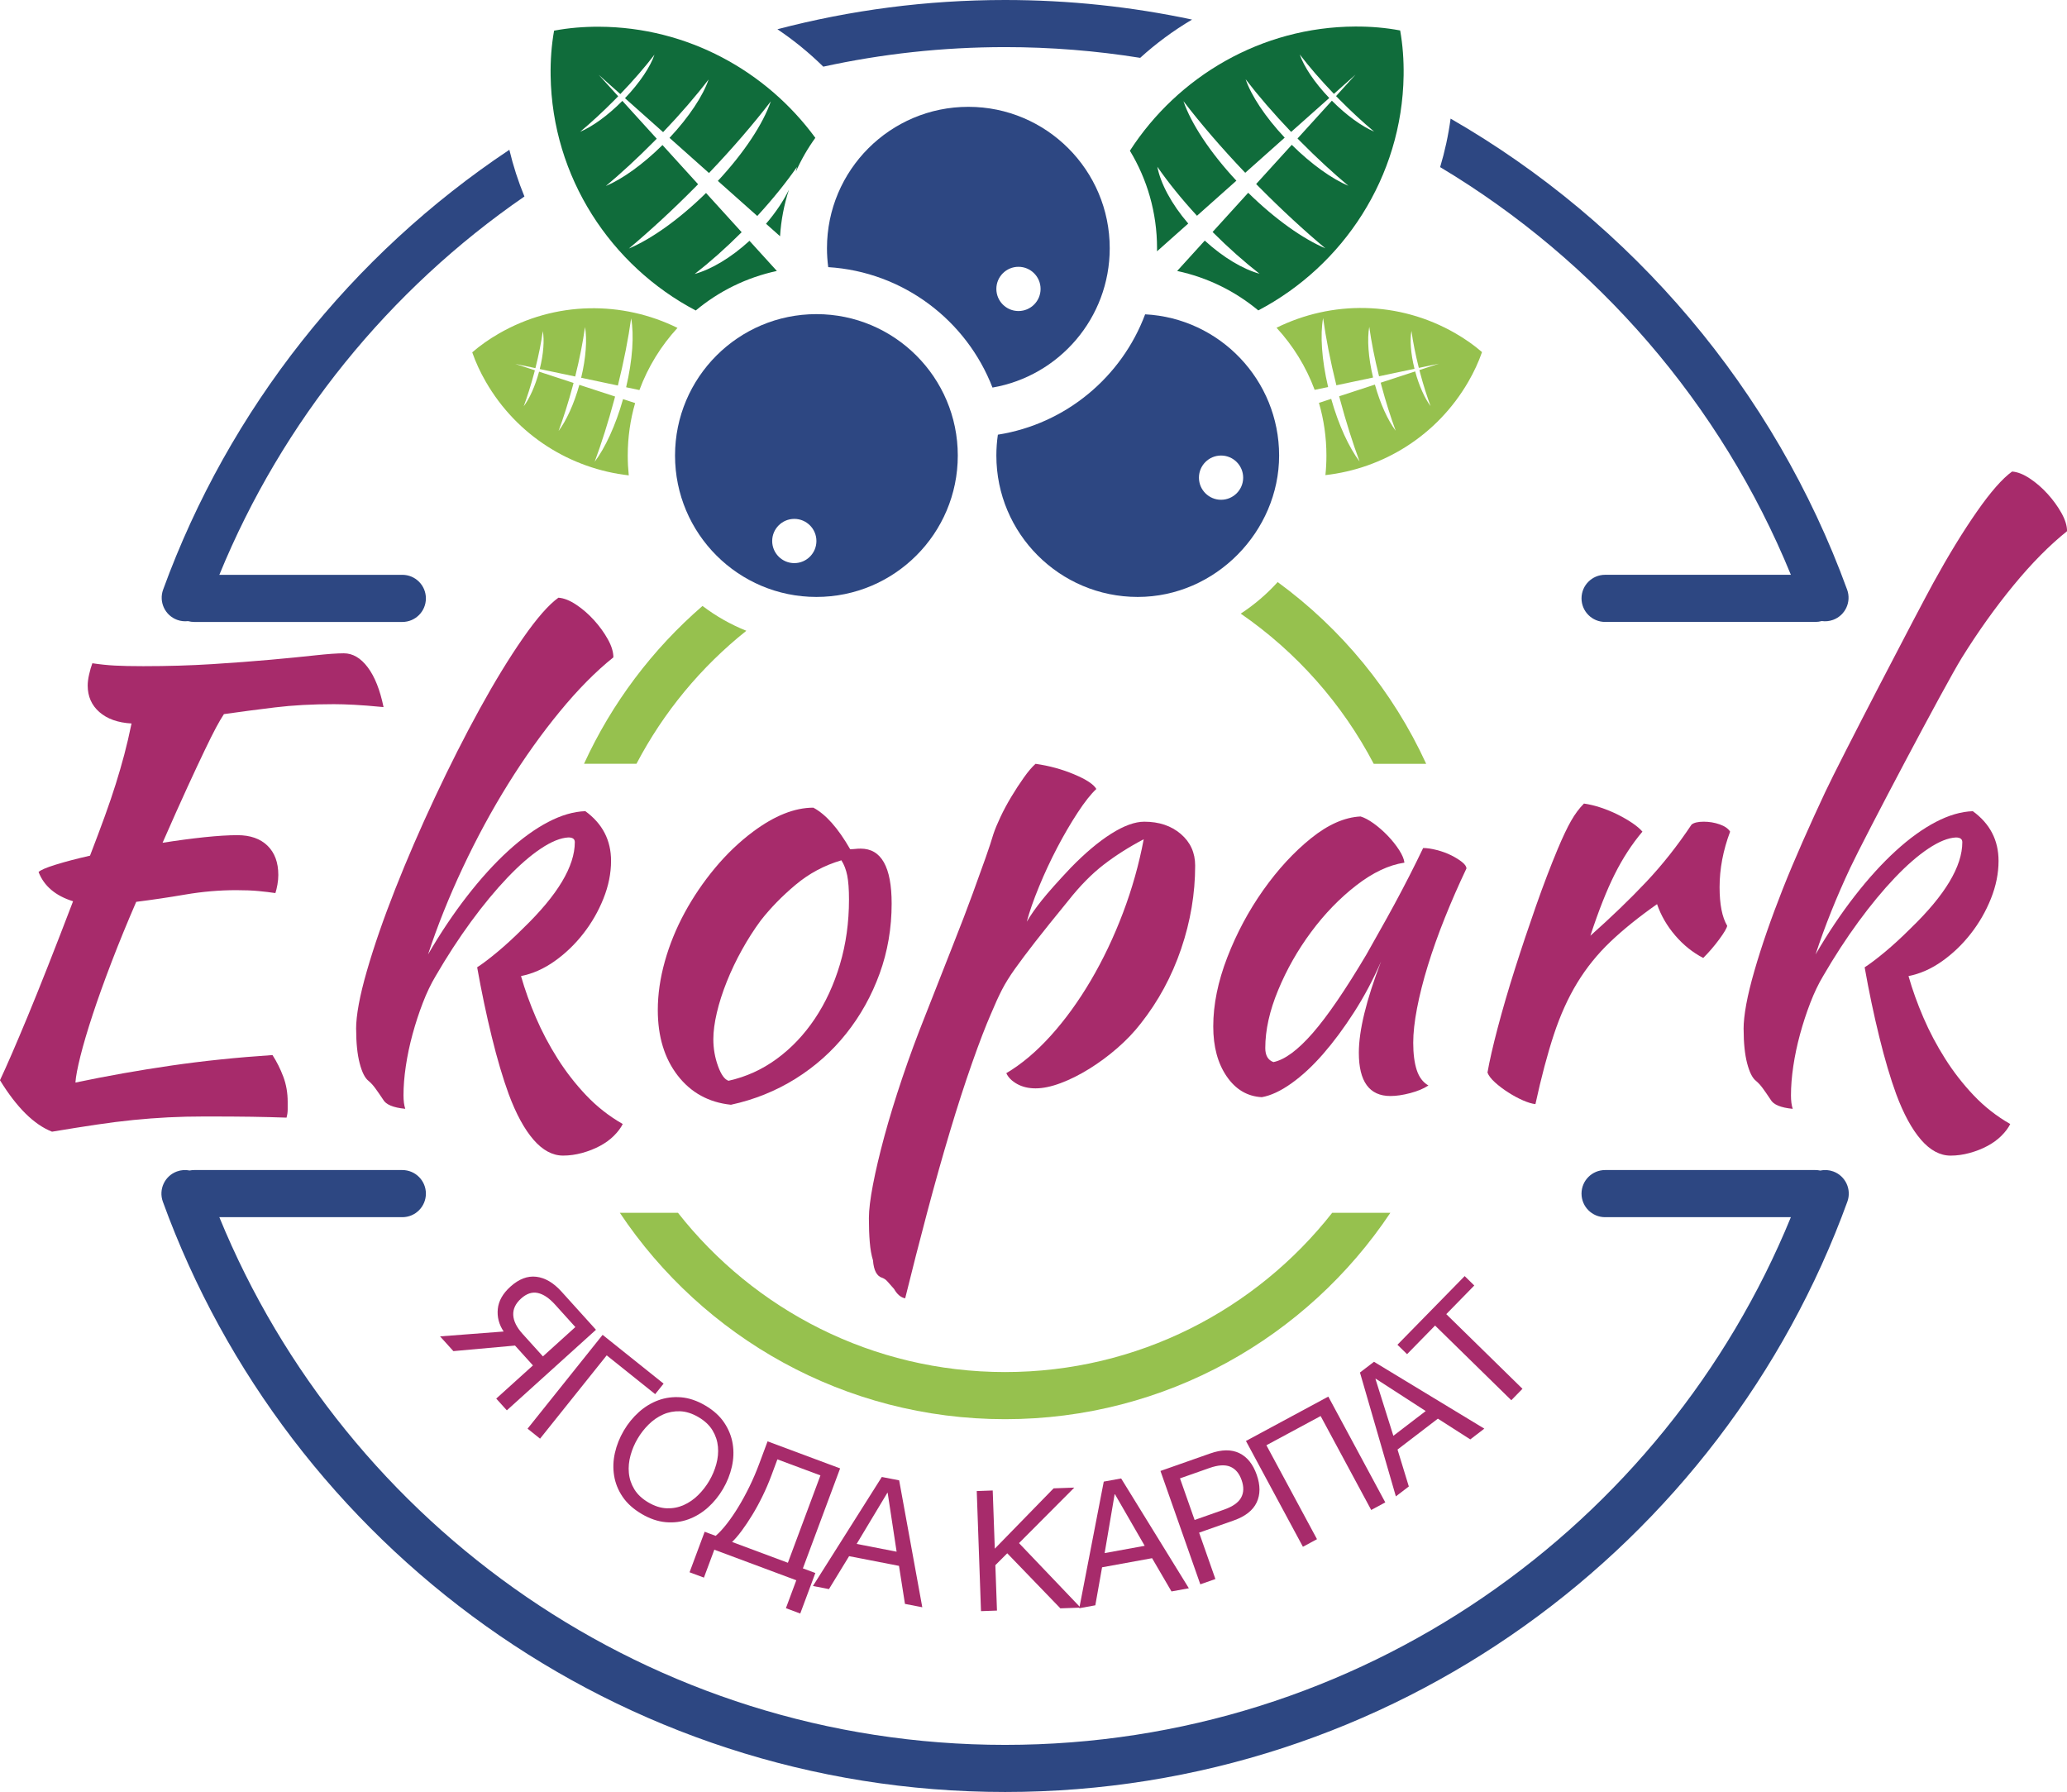 <?xml version="1.0" encoding="UTF-8"?>
<svg id="Layer_1" data-name="Layer 1" xmlns="http://www.w3.org/2000/svg" viewBox="0 0 869.32 753.52">
  <defs>
    <style>
      .cls-1 {
        fill: #2d4782;
      }

      .cls-1, .cls-2, .cls-3 {
        fill-rule: evenodd;
      }

      .cls-2 {
        fill: #96c14e;
      }

      .cls-4 {
        fill: #a72b6b;
      }

      .cls-3 {
        fill: #106c3b;
      }
    </style>
  </defs>
  <path class="cls-4" d="M99.84,351.18c5.41,0,9.63,1.48,12.66,4.43,3.03,2.95,4.55,7.05,4.55,12.3,0,1.31-.12,2.66-.37,4.06-.25,1.39-.53,2.58-.86,3.57-2.13-.33-4.51-.61-7.13-.86s-5.74-.37-9.35-.37c-7.05,0-14.18.61-21.39,1.84-7.21,1.23-14.1,2.25-20.66,3.07-3.77,8.69-7.21,17.09-10.33,25.21-3.11,8.11-5.78,15.53-7.99,22.25-2.21,6.72-3.93,12.54-5.16,17.46-1.23,4.92-1.93,8.61-2.09,11.07,13.28-2.79,26.68-5.16,40.21-7.13,13.52-1.97,27.75-3.44,42.67-4.43,1.8,2.79,3.32,5.82,4.55,9.1,1.23,3.28,1.84,6.8,1.84,10.57v3.2c0,1.15-.16,2.29-.49,3.44-4.59-.16-9.43-.29-14.51-.37-5.08-.08-11.72-.12-19.92-.12-5.41,0-10.53.12-15.37.37-4.84.25-9.71.62-14.63,1.11-4.92.49-10.12,1.15-15.62,1.97-5.49.82-11.68,1.8-18.57,2.95-7.54-2.95-14.84-10.16-21.89-21.64,2.79-5.9,6.68-14.88,11.68-26.93,5-12.05,11.35-28.16,19.06-48.32-7.38-2.29-12.21-6.39-14.51-12.3.82-.82,3.2-1.85,7.13-3.07,3.93-1.23,8.77-2.5,14.51-3.81,2.46-6.39,4.55-11.97,6.27-16.72,1.72-4.75,3.24-9.22,4.55-13.4,1.31-4.18,2.5-8.28,3.57-12.3,1.07-4.02,2.09-8.4,3.07-13.16-5.74-.33-10.25-1.93-13.52-4.8-3.28-2.87-4.92-6.6-4.92-11.19,0-1.31.2-2.87.61-4.67.41-1.8.86-3.36,1.35-4.67,3.28.49,6.43.82,9.47.98,3.03.16,7.01.25,11.93.25,10.33,0,20-.29,29.02-.86,9.02-.57,17.17-1.19,24.47-1.84,7.29-.66,13.57-1.27,18.81-1.85,5.25-.57,9.26-.86,12.05-.86,3.77,0,7.13,1.97,10.08,5.9,2.95,3.93,5.16,9.51,6.64,16.72-5.08-.49-9.22-.82-12.42-.98s-6.02-.25-8.48-.25c-9.02,0-17.26.45-24.71,1.35-7.46.9-14.63,1.85-21.52,2.83-.98,1.48-2.09,3.36-3.32,5.66-1.23,2.29-2.83,5.49-4.79,9.59-1.97,4.1-4.39,9.26-7.25,15.49s-6.35,14.02-10.45,23.36c6.23-.98,12.09-1.76,17.58-2.34,5.49-.57,10.12-.86,13.89-.86h0Z"/>
  <path class="cls-4" d="M149.76,432.82c0-5.9,1.52-14.1,4.55-24.59,3.03-10.49,7.01-21.97,11.93-34.43,4.92-12.46,10.49-25.33,16.72-38.61,6.23-13.28,12.5-25.66,18.81-37.13,6.31-11.48,12.38-21.39,18.2-29.76,5.82-8.36,10.78-14.02,14.88-16.97,2.3.16,4.8,1.15,7.5,2.95,2.7,1.8,5.2,3.98,7.5,6.52,2.3,2.54,4.22,5.2,5.78,7.99,1.56,2.79,2.34,5.33,2.34,7.62-7.38,5.9-14.88,13.48-22.5,22.75-7.62,9.26-14.88,19.43-21.76,30.49-6.89,11.07-13.24,22.79-19.06,35.16-5.82,12.38-10.7,24.55-14.63,36.52,5.25-9.02,10.74-17.21,16.48-24.59s11.48-13.69,17.21-18.93,11.35-9.3,16.85-12.17c5.49-2.87,10.7-4.38,15.61-4.55,7.21,5.25,10.82,12.21,10.82,20.9,0,5.25-1.07,10.53-3.2,15.86-2.13,5.33-4.96,10.25-8.48,14.75-3.52,4.51-7.54,8.36-12.05,11.56-4.51,3.2-9.22,5.29-14.14,6.27,1.64,5.74,3.73,11.56,6.27,17.46,2.54,5.9,5.57,11.64,9.1,17.21,3.52,5.57,7.54,10.74,12.05,15.49,4.51,4.75,9.63,8.77,15.37,12.05-.82,1.64-2.05,3.28-3.69,4.92-1.64,1.64-3.61,3.07-5.9,4.3-2.3,1.23-4.8,2.21-7.5,2.95-2.71.74-5.37,1.11-7.99,1.11-4.43,0-8.57-2.21-12.42-6.64-3.85-4.43-7.34-10.82-10.45-19.18-2.46-6.72-4.84-14.76-7.13-24.1-2.29-9.35-4.34-19.1-6.15-29.26,2.3-1.48,5.16-3.65,8.61-6.52,3.44-2.87,7.05-6.19,10.82-9.96,14.43-13.94,21.64-25.98,21.64-36.15,0-1.31-.9-1.97-2.7-1.97-3.28.16-7.13,1.72-11.56,4.67-4.43,2.95-9.14,7.05-14.14,12.3-5,5.25-10.08,11.39-15.25,18.44-5.16,7.05-10.12,14.67-14.88,22.87-1.97,3.28-3.77,7.05-5.41,11.31-1.64,4.26-3.07,8.65-4.3,13.16-1.23,4.51-2.17,8.98-2.83,13.4-.66,4.43-.98,8.52-.98,12.3,0,2.29.25,4.18.74,5.66-5.08-.49-8.2-1.8-9.34-3.93-1.31-1.97-2.42-3.57-3.32-4.79-.9-1.23-1.85-2.25-2.83-3.07-1.48-1.15-2.71-3.61-3.69-7.38-.98-3.77-1.47-8.52-1.47-14.26h0Z"/>
  <path class="cls-4" d="M307.39,464.54c-9.34-.98-16.8-5.08-22.38-12.3-5.57-7.21-8.36-16.39-8.36-27.54,0-6.56.98-13.36,2.95-20.41,1.97-7.05,4.76-13.89,8.36-20.53,3.61-6.64,7.87-12.91,12.79-18.81,4.92-5.9,10.25-10.98,15.98-15.25,9.02-6.72,17.46-10.08,25.33-10.08,5.25,2.79,10.41,8.61,15.49,17.46.82,0,1.56-.04,2.21-.12.65-.08,1.39-.12,2.21-.12,8.69,0,13.03,7.71,13.03,23.12,0,10.33-1.68,20.12-5.04,29.39-3.36,9.26-8.03,17.66-14.02,25.2-5.98,7.54-13.11,13.89-21.39,19.06-8.28,5.16-17.34,8.81-27.17,10.94h0ZM319.93,387.08c-2.79,3.77-5.41,7.87-7.87,12.29-2.46,4.43-4.59,8.89-6.39,13.4-1.8,4.51-3.2,8.85-4.18,13.03-.98,4.18-1.48,7.91-1.48,11.19,0,3.93.66,7.71,1.97,11.31,1.31,3.61,2.79,5.66,4.43,6.15,7.38-1.64,14.14-4.71,20.29-9.22,6.15-4.51,11.48-10.12,15.98-16.84,4.51-6.72,8.03-14.35,10.57-22.87,2.54-8.53,3.81-17.62,3.81-27.3,0-4.26-.25-7.62-.74-10.08-.49-2.46-1.31-4.59-2.46-6.39-7.21,2.13-13.65,5.57-19.3,10.33-5.66,4.75-10.53,9.75-14.63,15h0Z"/>
  <path class="cls-4" d="M371.08,537.33c-2.3-.65-3.61-3.11-3.93-7.38-.66-2.13-1.11-4.67-1.35-7.62-.25-2.95-.37-6.31-.37-10.08,0-3.44.57-8.16,1.72-14.14,1.15-5.98,2.75-12.75,4.79-20.29,2.05-7.54,4.55-15.7,7.5-24.47,2.95-8.77,6.23-17.66,9.84-26.68,4.43-11.31,8.28-21.11,11.56-29.39,3.28-8.28,6.03-15.45,8.24-21.52,2.21-6.07,4.02-11.07,5.41-15,1.39-3.94,2.5-7.29,3.32-10.08.66-1.97,1.64-4.35,2.95-7.13,1.31-2.79,2.83-5.61,4.55-8.48,1.72-2.87,3.48-5.57,5.29-8.11,1.8-2.54,3.44-4.47,4.92-5.78,5.74.82,11.15,2.29,16.23,4.43,5.08,2.13,8.2,4.18,9.34,6.15-2.29,2.13-4.92,5.45-7.87,9.96-2.95,4.51-5.82,9.43-8.61,14.75-2.79,5.33-5.33,10.78-7.62,16.35-2.29,5.57-4.02,10.49-5.16,14.76,1.64-2.79,3.77-5.82,6.39-9.1,2.62-3.28,6.64-7.79,12.05-13.53,6.07-6.23,11.76-11.02,17.09-14.39,5.33-3.36,9.96-5.04,13.89-5.04,6.23,0,11.35,1.72,15.37,5.17,4.02,3.44,6.03,7.87,6.03,13.28,0,11.8-1.97,23.48-5.9,35.04-3.93,11.56-9.59,22.01-16.97,31.35-2.79,3.61-6.07,7.05-9.84,10.33-3.77,3.28-7.71,6.19-11.8,8.73-4.1,2.54-8.11,4.55-12.05,6.02-3.93,1.48-7.46,2.21-10.57,2.21-2.95,0-5.53-.61-7.75-1.84-2.21-1.23-3.73-2.75-4.55-4.55,6.39-3.77,12.62-9.02,18.69-15.74,6.07-6.72,11.68-14.47,16.85-23.24,5.16-8.77,9.67-18.24,13.52-28.4,3.85-10.16,6.76-20.49,8.73-30.98-6.23,3.28-11.84,6.84-16.84,10.7-5,3.85-9.96,8.89-14.88,15.12-5.9,7.21-10.57,13.03-14.02,17.46-3.44,4.43-6.27,8.2-8.48,11.31-2.21,3.11-4.02,6.02-5.41,8.73-1.39,2.71-2.91,6.02-4.55,9.96-2.3,5.25-4.96,12.17-7.99,20.78-3.03,8.61-6.15,18.24-9.34,28.89-3.2,10.66-6.39,22.01-9.59,34.06-3.2,12.05-6.27,24.06-9.22,36.03-1.8-.33-3.36-1.64-4.67-3.93-1.31-1.48-2.26-2.54-2.83-3.2-.57-.66-1.27-1.15-2.09-1.48h0Z"/>
  <path class="cls-4" d="M598.54,356.59c1.64,0,3.57.29,5.78.86,2.21.57,4.22,1.31,6.03,2.21,1.8.9,3.32,1.85,4.55,2.83,1.23.98,1.84,1.89,1.84,2.71-3.28,6.89-6.31,13.81-9.1,20.78-2.79,6.97-5.16,13.65-7.13,20.04-1.97,6.39-3.48,12.38-4.55,17.95-1.07,5.57-1.6,10.41-1.6,14.51,0,4.59.49,8.4,1.47,11.44.98,3.03,2.62,5.2,4.92,6.52-1.97,1.31-4.51,2.38-7.62,3.2-3.11.82-5.9,1.23-8.36,1.23-8.85,0-13.28-6.07-13.28-18.2,0-9.34,3.11-22.13,9.34-38.36-3.28,7.54-7.05,14.63-11.31,21.27-4.26,6.64-8.61,12.5-13.03,17.58-4.43,5.08-8.89,9.22-13.4,12.42-4.51,3.2-8.65,5.12-12.42,5.78-6.07-.33-10.98-3.24-14.75-8.73-3.77-5.49-5.66-12.5-5.66-21.03,0-9.18,1.97-18.85,5.9-29.02,3.93-10.16,8.98-19.59,15.12-28.28,6.15-8.69,12.83-15.94,20.04-21.76,7.21-5.82,14.18-8.89,20.9-9.22,1.64.49,3.48,1.48,5.53,2.95,2.05,1.48,4.02,3.2,5.9,5.16,1.89,1.97,3.48,3.98,4.8,6.02,1.31,2.05,2.05,3.81,2.21,5.29-6.56.98-13.32,4.18-20.29,9.59-6.97,5.41-13.28,11.93-18.93,19.55-5.66,7.62-10.29,15.78-13.89,24.47-3.61,8.69-5.41,16.8-5.41,24.35,0,3.11,1.15,5.08,3.44,5.9,4.76-.98,10.25-5.04,16.48-12.17,6.23-7.13,13.77-18.16,22.62-33.07,1.64-2.95,3.48-6.23,5.53-9.84,2.05-3.61,4.14-7.38,6.27-11.31,2.13-3.94,4.22-7.91,6.27-11.93,2.05-4.02,3.98-7.91,5.78-11.68h0Z"/>
  <path class="cls-4" d="M625.59,451.02c.82-4.75,2.25-11.03,4.3-18.81,2.05-7.79,4.47-16.07,7.26-24.84,2.79-8.77,5.74-17.58,8.85-26.44,3.11-8.85,6.15-16.8,9.1-23.85,2.13-5.08,4.02-9.06,5.66-11.93s3.44-5.29,5.41-7.26c2.29.33,4.67.9,7.13,1.72,2.46.82,4.84,1.8,7.13,2.95,2.3,1.15,4.34,2.34,6.15,3.57,1.8,1.23,3.2,2.42,4.18,3.57-4.43,5.25-8.32,11.23-11.68,17.95-3.36,6.72-6.76,15.33-10.21,25.82,8.85-7.87,16.68-15.41,23.48-22.62,6.8-7.21,13.16-15.25,19.06-24.1.98-.82,2.71-1.23,5.16-1.23,2.29,0,4.51.37,6.64,1.11,2.13.74,3.61,1.76,4.43,3.07-2.95,7.87-4.43,15.66-4.43,23.36,0,7.21,1.06,12.62,3.2,16.23-.16.98-1.27,2.87-3.32,5.66-2.05,2.79-4.3,5.41-6.76,7.87-4.43-2.3-8.36-5.45-11.8-9.47-3.44-4.02-5.98-8.4-7.62-13.16-7.7,5.41-14.26,10.7-19.67,15.86-5.41,5.16-10.04,10.9-13.89,17.21-3.85,6.31-7.13,13.57-9.84,21.76-2.7,8.2-5.29,17.95-7.75,29.26-1.47-.16-3.24-.7-5.29-1.6-2.05-.9-4.1-2.01-6.15-3.32-2.05-1.31-3.89-2.71-5.53-4.18-1.64-1.48-2.71-2.87-3.2-4.18h0Z"/>
  <path class="cls-4" d="M733.3,432.82c0-5.9,1.52-14.1,4.55-24.59,3.03-10.49,7.01-21.97,11.93-34.43,4.92-12.46,11.63-27.47,17.86-40.75,6.23-13.28,39.19-76.57,45.5-88.05,6.31-11.48,12.38-21.39,18.2-29.75,5.82-8.36,10.78-14.02,14.88-16.97,2.3.16,4.8,1.15,7.5,2.95,2.71,1.8,5.2,3.98,7.5,6.52,2.29,2.54,4.22,5.2,5.78,7.99,1.56,2.79,2.34,5.33,2.34,7.62-7.38,5.9-14.88,13.48-22.5,22.75-7.62,9.26-14.88,19.43-21.76,30.49-6.89,11.07-41.06,75.84-46.88,88.22-5.82,12.38-10.7,24.55-14.63,36.52,5.25-9.02,10.74-17.21,16.48-24.59,5.74-7.38,11.48-13.69,17.21-18.93,5.74-5.25,11.35-9.3,16.84-12.17,5.49-2.87,10.7-4.38,15.61-4.55,7.21,5.25,10.82,12.21,10.82,20.9,0,5.25-1.07,10.53-3.2,15.86-2.13,5.33-4.96,10.25-8.48,14.75-3.52,4.51-7.54,8.36-12.05,11.56-4.51,3.2-9.22,5.29-14.14,6.27,1.64,5.74,3.73,11.56,6.27,17.46,2.54,5.9,5.57,11.64,9.1,17.21,3.52,5.57,7.54,10.74,12.05,15.49,4.51,4.75,9.63,8.77,15.37,12.05-.82,1.64-2.05,3.28-3.69,4.92-1.64,1.64-3.61,3.07-5.9,4.3-2.29,1.23-4.79,2.21-7.5,2.95-2.71.74-5.37,1.11-7.99,1.11-4.43,0-8.57-2.21-12.42-6.64-3.85-4.43-7.34-10.82-10.45-19.18-2.46-6.72-4.84-14.76-7.13-24.1-2.3-9.35-4.35-19.1-6.15-29.26,2.29-1.48,5.16-3.65,8.61-6.52,3.44-2.87,7.05-6.19,10.82-9.96,14.43-13.94,21.64-25.98,21.64-36.15,0-1.31-.9-1.97-2.71-1.97-3.28.16-7.13,1.72-11.56,4.67-4.43,2.95-9.14,7.05-14.14,12.3-5,5.25-10.08,11.39-15.25,18.44-5.16,7.05-10.12,14.67-14.88,22.87-1.97,3.28-3.77,7.05-5.41,11.31-1.64,4.26-3.07,8.65-4.3,13.16-1.23,4.51-2.17,8.98-2.83,13.4-.66,4.43-.98,8.52-.98,12.3,0,2.29.24,4.18.74,5.66-5.08-.49-8.2-1.8-9.34-3.93-1.31-1.97-2.42-3.57-3.32-4.79-.9-1.23-1.84-2.25-2.83-3.07-1.47-1.15-2.71-3.61-3.69-7.38-.98-3.77-1.47-8.52-1.47-14.26h0Z"/>
  <path class="cls-2" d="M267.12,169.48c-2.03,7-3.11,14.41-3.11,22.07,0,2.82.15,5.6.43,8.34-24.27-2.75-46.97-16.58-60.11-39.34-2.32-4.02-4.25-8.15-5.72-12.39,3.39-2.94,7.13-5.55,11.15-7.87,23.93-13.82,52.09-13.79,75.17-2.41-6.92,7.52-12.4,16.38-16.01,26.14l-5.59-1.18c2.73-11.53,3.39-22.04,2.11-29-1.17,8.44-3.04,18.07-5.58,28.27l-15.44-3.26c2.04-8.47,2.54-16.21,1.61-21.32-.86,6.2-2.24,13.28-4.12,20.79l-14.91-3.14c1.59-6.34,1.99-12.16,1.29-15.95-.64,4.63-1.69,9.95-3.11,15.57l-8.46-1.78,8.23,2.69c-.12.47-.24.94-.37,1.41-1.33,4.96-2.81,9.62-4.33,13.74,2.41-3.2,4.81-8.43,6.47-14.57l14.5,4.74c-.11.41-.21.81-.32,1.22-1.84,6.86-3.88,13.29-5.98,18.98,3.24-4.3,6.46-11.24,8.74-19.4l15.03,4.91c-.11.41-.22.83-.33,1.24-2.54,9.48-5.36,18.35-8.26,26.21,4.42-5.86,8.81-15.27,11.94-26.36l5.09,1.66h0Z"/>
  <path class="cls-1" d="M765.56,492.22c-.67-.15-1.37-.22-2.08-.22h-88.43c-5.47,0-9.91,4.44-9.91,9.91s4.44,9.91,9.91,9.91h78.14c-53.29,130.12-181.25,221.89-330.47,221.89s-277.18-91.77-330.47-221.89h76.96c5.47,0,9.91-4.44,9.91-9.91s-4.44-9.91-9.91-9.91h-87.52c-.67,0-1.32.07-1.95.19-1.72-.35-3.55-.24-5.32.4-5.14,1.87-7.8,7.56-5.93,12.7,52.59,144.74,191.42,248.23,354.23,248.23s301.64-103.49,354.23-248.23c1.87-5.14-.79-10.83-5.93-12.7-1.81-.66-3.7-.76-5.46-.38h0ZM214.22,62.98c1.61,6.76,3.74,13.32,6.34,19.64-56.86,39.17-101.81,94.39-128.31,159.09h76.96c5.47,0,9.91,4.44,9.91,9.91s-4.44,9.91-9.91,9.91h-87.52c-.9,0-1.77-.12-2.6-.35-1.5.18-3.06.02-4.57-.53-5.14-1.87-7.79-7.56-5.92-12.7,27.72-76.1,79.28-140.77,145.63-184.97h0ZM610.08,49.88c76.53,44,136.17,114.08,166.77,198.07,1.87,5.14-.78,10.83-5.92,12.7-1.58.57-3.21.72-4.76.5-.86.24-1.76.37-2.69.37h-88.43c-5.47,0-9.91-4.44-9.91-9.91s4.44-9.91,9.91-9.91h78.14c-29.41-71.82-81.57-131.95-147.51-171.43,1.98-6.6,3.46-13.41,4.4-20.4h0ZM326.95,12.3c30.6-8.03,62.68-12.3,95.76-12.3,26.96,0,53.26,2.84,78.64,8.23-7.82,4.62-15.13,10.02-21.82,16.09-18.5-2.96-37.48-4.51-56.82-4.51-26.25,0-51.84,2.84-76.46,8.22-5.92-5.82-12.39-11.1-19.3-15.74h0Z"/>
  <path class="cls-3" d="M334.7,72.23c.18-.69.34-1.37.47-2.03-4.52,6.52-10.16,13.54-16.68,20.62l-16.58-14.75c11.16-11.97,19.1-24.16,22.27-33.45-7.15,9.34-15.98,19.62-26,30.13l-16.6-14.78c8.24-8.77,14.11-17.74,16.43-24.55-5.25,6.86-11.75,14.42-19.13,22.14l-16.03-14.27c6.24-6.52,10.68-13.24,12.41-18.31-3.93,5.13-8.81,10.79-14.37,16.57l-9.1-8.1,8.2,9.03c-.47.48-.93.96-1.41,1.44-4.99,5.05-9.95,9.61-14.6,13.5,5.11-2.16,11.59-6.77,17.77-13l14.45,15.9c-.41.41-.82.83-1.23,1.25-6.9,6.97-13.75,13.27-20.17,18.65,6.87-2.9,15.5-8.99,23.82-17.23l14.98,16.48c-.41.42-.83.84-1.25,1.27-9.53,9.63-19,18.34-27.87,25.77,9.36-3.95,21.11-12.2,32.46-23.36l14.98,16.49c-6.65,6.66-13.36,12.59-19.75,17.57,7-1.96,15.27-6.83,23.04-13.95l11.52,12.68c-12.78,2.73-24.43,8.54-34.12,16.62-35.67-18.76-60.39-56-61.03-98.72-.1-6.47.36-12.81,1.45-18.95,6.12-1.15,12.46-1.68,18.93-1.65,37.15.17,70.34,18.59,90.95,46.72-3.21,4.43-5.96,9.21-8.21,14.26h0ZM331.8,79.79c-2.03,6.22-3.31,12.77-3.73,19.55l-5.9-5.25c4.09-4.76,7.35-9.66,9.63-14.3h0Z"/>
  <path class="cls-4" d="M211.83,559.9c-1.99-2.97-2.81-6.14-2.47-9.5.34-3.36,2.1-6.47,5.28-9.35,3.57-3.23,7.21-4.62,10.91-4.18,3.7.44,7.23,2.51,10.58,6.22l14.52,16.07-37.49,33.88-4.46-4.94,15.44-13.95-7.54-8.35-25.92,2.34-5.6-6.2,26.76-2.05h0ZM228.33,570.36l13.65-12.34-8.54-9.45c-2.47-2.73-4.89-4.36-7.27-4.88-2.38-.52-4.72.26-7.03,2.35-2.31,2.09-3.41,4.4-3.28,6.92.12,2.53,1.43,5.17,3.93,7.94l8.54,9.45h0Z"/>
  <polygon class="cls-4" points="253.44 561.3 279.09 581.81 275.55 586.23 255.16 569.92 227.13 604.95 221.88 600.75 253.44 561.3 253.44 561.3"/>
  <path class="cls-4" d="M269.85,636.59c-3.46-2.03-6.12-4.43-8-7.2s-3.06-5.73-3.57-8.87c-.51-3.14-.4-6.33.33-9.57.73-3.24,1.97-6.36,3.74-9.38,1.74-2.97,3.86-5.57,6.35-7.8,2.49-2.23,5.23-3.89,8.22-4.98s6.16-1.5,9.5-1.23c3.34.27,6.75,1.42,10.2,3.45,3.46,2.03,6.12,4.44,7.98,7.23,1.86,2.79,3.05,5.76,3.55,8.9.51,3.14.39,6.35-.35,9.61-.74,3.26-1.98,6.37-3.72,9.34-1.77,3.01-3.89,5.62-6.37,7.83-2.48,2.21-5.21,3.86-8.2,4.95-2.99,1.09-6.15,1.49-9.49,1.2-3.33-.29-6.73-1.45-10.19-3.48h0ZM272.68,631.77c2.64,1.55,5.23,2.37,7.75,2.46,2.52.09,4.89-.37,7.12-1.36,2.22-.99,4.25-2.39,6.07-4.19,1.82-1.8,3.38-3.8,4.67-6,1.29-2.2,2.28-4.53,2.96-7,.68-2.47.92-4.92.7-7.34-.22-2.43-.98-4.72-2.28-6.88-1.3-2.16-3.28-4.02-5.92-5.57-2.64-1.55-5.23-2.37-7.75-2.46-2.52-.08-4.9.37-7.12,1.36-2.22.99-4.25,2.39-6.07,4.19-1.82,1.8-3.38,3.8-4.67,6-1.29,2.2-2.28,4.53-2.96,7-.68,2.47-.92,4.92-.7,7.34.22,2.43.98,4.72,2.28,6.88,1.3,2.16,3.28,4.02,5.92,5.57h0Z"/>
  <path class="cls-4" d="M296.35,644.09l4.64,1.73c1.48-1.26,3.04-2.95,4.68-5.05,1.64-2.11,3.27-4.48,4.88-7.13,1.61-2.64,3.17-5.51,4.68-8.6,1.5-3.09,2.87-6.27,4.08-9.54l3.51-9.42,30.51,11.37-15.66,42.04,5.24,1.95-6.35,17.04-6.03-2.25,4.37-11.74-34.48-12.85-4.37,11.74-6.04-2.25,6.35-17.04h0ZM331.36,657.14l13.69-36.74-18.1-6.75-2.54,6.83c-1.09,2.92-2.32,5.79-3.71,8.63-1.38,2.83-2.82,5.47-4.31,7.91-1.49,2.44-2.96,4.65-4.43,6.62-1.46,1.97-2.82,3.55-4.07,4.75l23.48,8.75h0Z"/>
  <path class="cls-4" d="M370.87,621.06l7.29,1.42,9.73,53.37-7.29-1.42-2.51-15.99-20.98-4.08-8.47,13.85-6.74-1.31,28.97-45.84h0ZM377.09,652.48l-3.76-24.74-.14-.03-12.91,21.5,16.81,3.27h0Z"/>
  <polygon class="cls-4" points="410.79 626.98 417.51 626.74 418.38 651.21 443.12 625.84 451.82 625.53 428.56 648.87 454.45 676 445.96 676.3 423.62 653.15 418.62 658.14 419.3 677.24 412.58 677.48 410.79 626.98 410.79 626.98"/>
  <path class="cls-4" d="M464.21,623.01l7.31-1.33,28.48,46.18-7.31,1.33-8.16-13.98-21.03,3.83-2.84,15.98-6.75,1.23,10.3-53.24h0ZM481.43,650.01l-12.51-21.68-.14.02-4.2,24.72,16.85-3.07h0Z"/>
  <path class="cls-4" d="M488.06,618.53l20.9-7.35c4.85-1.71,8.94-1.75,12.25-.15,3.32,1.61,5.76,4.64,7.32,9.09,1.57,4.45,1.56,8.34-.02,11.67-1.58,3.33-4.79,5.85-9.65,7.56l-14.55,5.12,6.85,19.5-6.34,2.23-16.76-47.67h0ZM514.85,634.77c3.6-1.27,5.98-2.94,7.12-5.02,1.15-2.08,1.22-4.54.21-7.39-1-2.85-2.6-4.72-4.79-5.63-2.19-.9-5.09-.72-8.7.55l-12.42,4.37,6.15,17.49,12.42-4.37h0Z"/>
  <polygon class="cls-4" points="524.01 605.92 558.65 587.26 582.61 631.75 576.69 634.94 555.42 595.44 532.61 607.72 553.89 647.22 547.97 650.41 524.01 605.92 524.01 605.92"/>
  <path class="cls-4" d="M571.96,577.14l5.9-4.52,46.4,28.12-5.9,4.52-13.63-8.72-16.97,12.99,4.75,15.52-5.45,4.17-15.1-52.08h0ZM599.6,593.33l-21.01-13.59-.11.09,7.53,23.92,13.6-10.41h0Z"/>
  <polygon class="cls-4" points="603.55 557.39 591.77 569.42 587.72 565.46 616 536.59 620.04 540.55 608.26 552.59 640.31 583.98 635.61 588.79 603.55 557.39 603.55 557.39"/>
  <path class="cls-1" d="M343.36,132.09c32.82,0,59.46,26.64,59.46,59.46s-26.64,59.46-59.46,59.46-59.46-26.64-59.46-59.46,26.64-59.46,59.46-59.46h0ZM334.06,218.19c5.13,0,9.3,4.17,9.3,9.3s-4.17,9.3-9.3,9.3-9.3-4.17-9.3-9.3,4.17-9.3,9.3-9.3h0Z"/>
  <path class="cls-1" d="M481.61,132.17c31.37,1.62,56.35,27.61,56.35,59.38s-26.64,59.46-59.46,59.46-59.46-26.64-59.46-59.46c0-2.98.22-5.91.64-8.77,28.55-4.5,52.06-24.24,61.93-50.61h0ZM513.54,191.55c5.13,0,9.3,4.17,9.3,9.3s-4.17,9.3-9.3,9.3-9.3-4.17-9.3-9.3,4.17-9.3,9.3-9.3h0Z"/>
  <path class="cls-1" d="M348.33,112.34c-.35-2.6-.53-5.26-.53-7.96,0-32.82,26.64-59.46,59.46-59.46s59.46,26.64,59.46,59.46c0,29.36-21.32,53.77-49.31,58.59-10.91-28.23-37.51-48.68-69.08-50.64h0ZM428.34,112.19c5.13,0,9.3,4.17,9.3,9.3s-4.17,9.3-9.3,9.3-9.3-4.17-9.3-9.3,4.17-9.3,9.3-9.3h0Z"/>
  <path class="cls-2" d="M584.75,509.97c-34.92,52.31-94.48,86.79-162.03,86.79s-127.11-34.48-162.04-86.79h24.45c32.03,40.77,81.77,66.97,137.58,66.97s105.55-26.2,137.58-66.97h24.45ZM537.35,244.76c26.84,19.6,48.48,45.9,62.46,76.42h-22.06c-13.26-25.33-32.54-47.02-55.93-63.15,5.73-3.75,10.95-8.21,15.53-13.27h0ZM295.46,254.8c5.61,4.26,11.8,7.78,18.43,10.44-19.03,15.16-34.83,34.21-46.21,55.93h-22.06c11.72-25.58,28.82-48.2,49.84-66.38h0Z"/>
  <path class="cls-3" d="M495.09,113.93l11.6-12.76c7.77,7.12,16.03,11.99,23.04,13.95-6.39-4.98-13.1-10.91-19.75-17.57l14.98-16.49c11.35,11.15,23.1,19.41,32.46,23.36-8.87-7.43-18.34-16.14-27.87-25.77-.42-.42-.83-.84-1.25-1.27l14.98-16.48c8.32,8.24,16.96,14.33,23.82,17.23-6.42-5.38-13.27-11.68-20.17-18.65-.41-.41-.82-.83-1.23-1.24l14.45-15.9c6.18,6.23,12.66,10.84,17.77,13-4.65-3.89-9.61-8.46-14.6-13.5-.47-.48-.94-.96-1.41-1.44l8.2-9.03-9.1,8.1c-5.56-5.77-10.44-11.44-14.37-16.57,1.73,5.07,6.17,11.79,12.41,18.31l-16.03,14.26c-7.38-7.72-13.88-15.28-19.14-22.14,2.32,6.8,8.19,15.78,16.43,24.55l-16.6,14.78c-10.02-10.5-18.84-20.79-25.99-30.13,3.16,9.28,11.11,21.48,22.27,33.45l-16.57,14.75c-6.52-7.08-12.16-14.09-16.68-20.62,1.35,7.03,5.93,15.67,13,23.89l-13.13,11.68c0-.43.01-.86.01-1.29,0-15.01-4.17-29.04-11.42-41.01,20.17-31.2,55.22-52.04,94.74-52.22,6.47-.03,12.81.49,18.93,1.65,1.09,6.14,1.55,12.48,1.45,18.95-.64,42.76-25.4,80.02-61.12,98.77-9.69-8.06-21.33-13.86-34.11-16.58h0Z"/>
  <path class="cls-2" d="M536.88,137.82c6.92,7.51,12.41,16.36,16.03,26.11l5.66-1.19c-2.73-11.53-3.39-22.04-2.11-29,1.17,8.44,3.04,18.07,5.58,28.27l15.44-3.26c-2.04-8.47-2.54-16.21-1.61-21.32.86,6.2,2.24,13.28,4.12,20.79l14.91-3.14c-1.59-6.34-1.99-12.16-1.29-15.95.64,4.63,1.69,9.94,3.11,15.57l8.46-1.78-8.23,2.69c.12.47.24.94.37,1.41,1.33,4.97,2.81,9.62,4.33,13.73-2.41-3.2-4.81-8.43-6.47-14.57l-14.5,4.74c.11.41.21.81.32,1.22,1.84,6.86,3.88,13.29,5.98,18.98-3.24-4.3-6.46-11.24-8.74-19.4l-15.03,4.91c.11.41.22.83.33,1.24,2.54,9.48,5.36,18.35,8.26,26.21-4.42-5.86-8.81-15.27-11.94-26.36l-5.15,1.68c2.04,7.03,3.14,14.46,3.14,22.14,0,2.79-.14,5.54-.42,8.24,24.28-2.74,46.99-16.57,60.14-39.34,2.32-4.02,4.25-8.16,5.72-12.39-3.39-2.94-7.13-5.55-11.15-7.87-23.97-13.84-52.16-13.79-75.26-2.37h0Z"/>
</svg>
